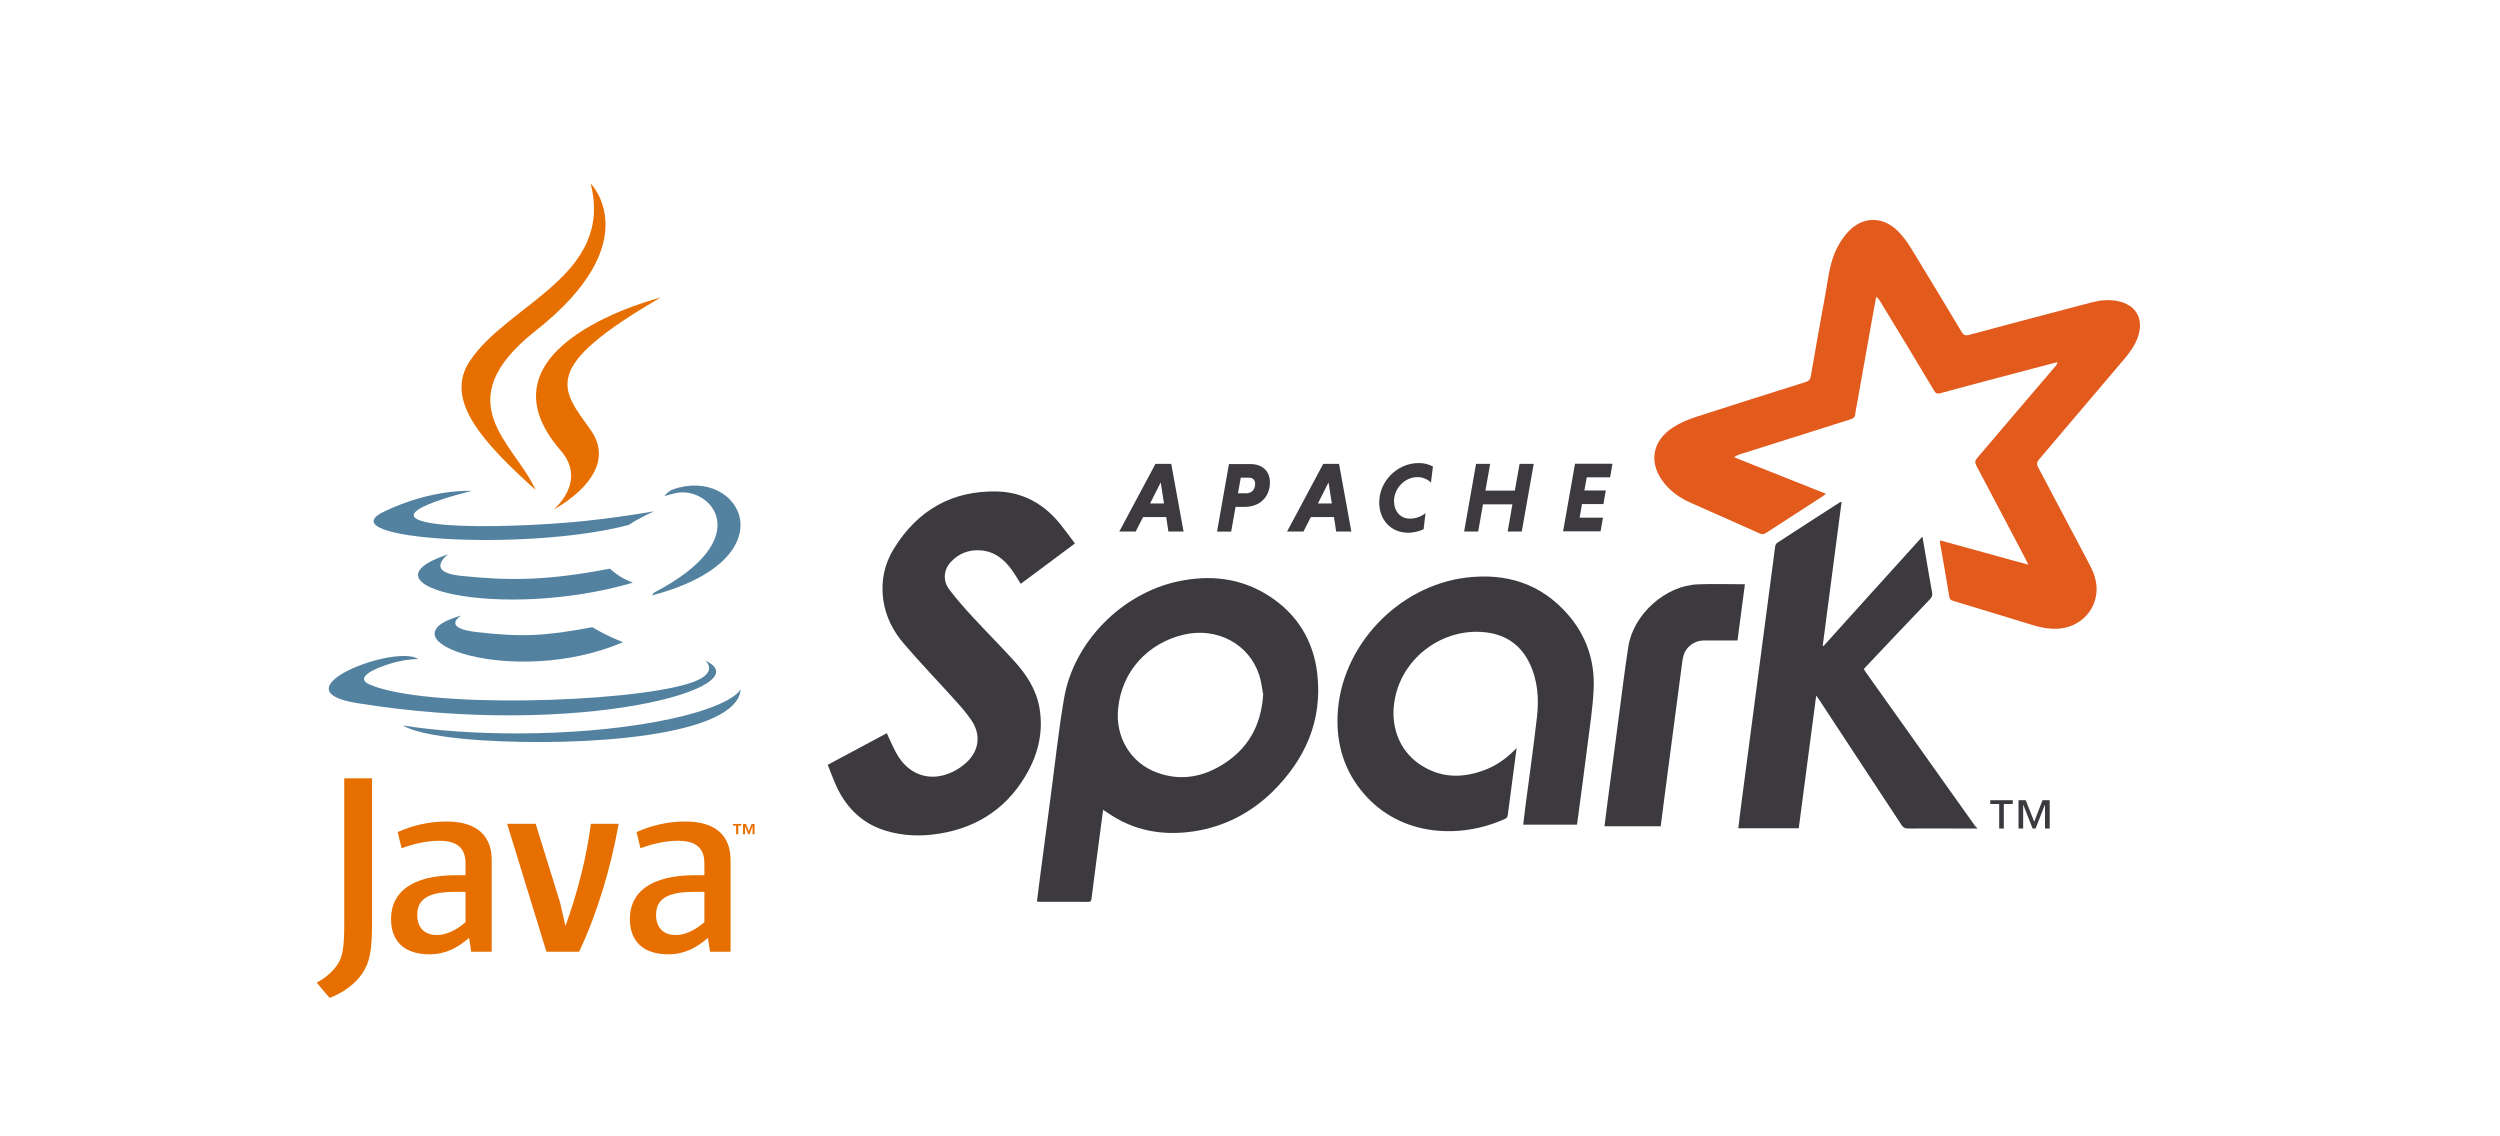 <?xml version="1.0" encoding="utf-8"?>
<svg version="1.1" viewBox="0 0 660 300" xmlns="http://www.w3.org/2000/svg" xmlns:bx="https://boxy-svg.com">
  <title>Apache Spark logo</title>
  <g transform="matrix(1.116, 0, 0, 1.116, 218.472, 58.035)" bx:origin="0.500146 0.5">
    <path d="m284 81.5c-.269-.575-.39-.864-.535-1.14-3.89-7.4-7.77-14.8-11.7-22.2-.394-.742-.344-1.18.195-1.82 6.19-7.23 12.3-14.5 18.5-21.7.219-.254.414-.523.496-.976-1.8.469-3.6.933-5.41 1.41-7.47 1.98-15 3.95-22.4 5.96-.695.187-1.01-.016-1.36-.594-4.24-7.09-8.51-14.2-12.8-21.2-.219-.367-.458-.723-.926-1.03-.344 1.89-.692 3.77-1.03 5.66-1.19 6.67-2.38 13.3-3.56 20-.129.719-.305 1.44-.367 2.16-.059.688-.414.942-1.04 1.14-8.81 2.77-17.6 5.56-26.4 8.35-.386.121-.765.281-1.18.656 7.2 2.86 14.4 5.72 21.7 8.63-.266.211-.442.375-.637.5-4.5 2.91-9.01 5.82-13.5 8.74-.539.352-.965.402-1.57.129-5.38-2.42-10.8-4.8-16.2-7.2-2.42-1.08-4.59-2.51-6.28-4.59-3.83-4.68-3.07-10 2.03-13.3 1.67-1.07 3.57-1.86 5.46-2.48 8.63-2.81 17.3-5.52 25.9-8.24.726-.231 1.06-.555 1.2-1.34 1.16-6.68 2.35-13.4 3.56-20 .644-3.57.984-7.22 2.72-10.5.665-1.26 1.46-2.49 2.42-3.54 3.44-3.82 8.23-3.96 11.9-.328 1.23 1.23 2.28 2.67 3.19 4.16 4 6.53 7.94 13.1 11.9 19.7.465.777.883.933 1.74.707 9.65-2.59 19.3-5.14 29-7.69 2-.527 4.01-.718 6.06-.335 4.45.832 6.4 4.22 4.89 8.53-.683 1.96-1.87 3.61-3.2 5.18-6.74 7.93-13.5 15.9-20.2 23.8-.551.648-.562 1.11-.18 1.84 4.04 7.61 8.04 15.2 12.1 22.9.961 1.82 1.7 3.72 1.72 5.81.047 4.76-3.44 8.66-8.17 9.36-2.65.387-5.11-.179-7.6-.945-6.05-1.87-12.1-3.71-18.2-5.54-.563-.168-.778-.391-.879-.996-.696-4.27-1.46-8.53-2.2-12.8-.019-.117.016-.242.036-.504 6.91 1.91 13.8 3.79 20.9 5.76" style="fill-rule:evenodd;fill:#e25a1c"/>
    <path d="m272 144c-5.46-.008-10.9-.035-16.4-.011-.723 0-1.13-.207-1.53-.821-6.46-9.84-13-19.7-19.4-29.5-.207-.312-.426-.613-.793-1.14-1.39 10.6-2.76 21-4.13 31.4h-14.3c.168-1.39.317-2.74.493-4.08 1.39-10.7 2.8-21.3 4.2-32 1.34-10.2 2.67-20.4 4.03-30.6.039-.301.242-.688.488-.848 4.92-3.21 9.86-6.39 14.8-9.57.071-.047.172-.051.426-.125-1.49 11.4-2.97 22.7-4.46 34 .059.039.117.082.176.121 7.75-8.58 15.5-17.2 23.4-25.9.227 1.32.426 2.45.621 3.58.555 3.23 1.09 6.48 1.68 9.71.121.652-.055 1.05-.488 1.51-5.01 5.24-10 10.5-15 15.8-.219.231-.426.469-.676.743.16.253.297.5.457.726 8.61 12.1 17.2 24.2 25.8 36.3.156.219.382.391.574.586v.191" style="fill-rule:evenodd;fill:#3c3a3e"/>
    <path d="m103 112c-.219-1.11-.375-2.75-.871-4.28-2.4-7.39-9.97-11.4-17.8-9.61-8.61 2-14.8 8.77-15.6 17.6-.66 6.5 2.84 12.8 9.34 15.1 5.24 1.89 10.3 1.1 15-1.71 6.21-3.72 9.57-9.25 10-17.1zm-37.8 27.5c-.422 3.18-.828 6.17-1.22 9.17-.523 3.98-1.05 7.97-1.55 12-.058.465-.199.672-.699.668-3.93-.015-7.86-.011-11.8-.019-.09 0-.18-.047-.391-.109.238-1.88.469-3.77.715-5.65.867-6.6 1.73-13.2 2.61-19.8 1.01-7.56 1.8-15.1 3.09-22.6 2.28-13.3 13.6-24.7 26.8-27.6 7.67-1.66 15-.891 21.7 3.43 6.68 4.3 10.5 10.6 11.4 18.4 1.24 11.1-2.85 20.3-10.7 28-5.18 5.01-11.4 8.19-18.5 9.27-7.37 1.11-14.3-.117-20.5-4.46-.227-.16-.473-.3-.863-.546" style="fill-rule:evenodd;fill:#3c3a3e"/>
    <path d="m58.6 76.5c-4.4 3.28-8.65 6.44-12.9 9.61-.687-1.08-1.3-2.16-2.02-3.17-1.85-2.59-4.15-4.52-7.49-4.75-2.78-.196-5.16.718-7.05 2.77-1.69 1.83-1.91 4.44-.332 6.51 1.74 2.28 3.64 4.44 5.59 6.55 3.23 3.5 6.6 6.86 9.8 10.4 2.91 3.2 5.24 6.78 5.96 11.2.856 5.2-.183 10.1-2.64 14.7-4.55 8.45-11.7 13.4-21.2 14.9-4.18.675-8.34.543-12.4-.657-5.41-1.59-9.18-5.14-11.6-10.1-.855-1.77-1.51-3.64-2.28-5.54 4.73-2.53 9.34-5 14-7.49.16.387.277.711.426 1.02.797 1.59 1.45 3.28 2.43 4.75 2.93 4.35 7.65 5.67 12.4 3.52 1.23-.555 2.42-1.33 3.43-2.23 3.08-2.74 3.66-6.56 1.38-10-1.31-1.98-2.95-3.76-4.55-5.53-3.82-4.24-7.8-8.35-11.5-12.7-2.57-2.98-4.32-6.44-4.88-10.4-.605-4.36.266-8.46 2.53-12.1 5.63-9.11 13.8-13.8 24.6-13.5 6.17.223 11.1 3.11 14.9 7.91 1.13 1.42 2.19 2.89 3.34 4.43" style="fill-rule:evenodd;fill:#3c3a3e"/>
    <path d="m163 125c-.719 5.49-1.4 10.7-2.1 15.9-.039.266-.246.625-.469.727-10.7 4.94-24.7 4.25-33.4-5.69-4.7-5.34-6.67-11.7-6.38-18.7.683-16.3 14.2-30.6 30.4-32.6 9.45-1.16 17.7 1.39 24.1 8.74 4.36 5 6.38 11 6.08 17.6-.195 4.36-.879 8.69-1.42 13-.77 6.14-1.61 12.3-2.42 18.4-.031.214-.074.433-.125.711h-12.7c.168-1.41.324-2.79.504-4.17.922-7.09 1.94-14.2 2.75-21.3.504-4.42.187-8.81-1.84-12.9-2.15-4.35-5.75-6.66-10.5-7.16-9.82-1.04-19.2 5.78-21.2 15.4-1.38 6.38.797 12.5 5.88 15.9 4.95 3.29 10.2 3.3 15.6 1.17 2.74-1.08 5.06-2.8 7.28-5.11" style="fill-rule:evenodd;fill:#3c3a3e"/>
    <path d="m217 86.3c-.582 4.42-1.16 8.77-1.74 13.2-2.7 0-5.34-.015-7.98.004-2.14.016-4.09 1.4-4.74 3.4-.25.781-.343 1.62-.453 2.44-1.34 10.2-2.67 20.3-4 30.4-.336 2.56-.66 5.12-.996 7.72h-13.3c.246-1.95.48-3.84.726-5.73.863-6.58 1.73-13.2 2.6-19.7.754-5.69 1.43-11.4 2.32-17.1 1.19-7.6 8.75-14.4 16.4-14.7 3.66-.16 7.33-.027 11.1-.027" style="fill-rule:evenodd;fill:#3c3a3e"/>
    <path d="m288 144v-5.6h-.031l-2.2 5.6h-.699l-2.2-5.6h-.035v5.6h-1.1v-6.71h1.71l2 5.1 1.97-5.1h1.7v6.71zm-9.74-5.81v5.81h-1.1v-5.81h-2.1v-.899h5.31v.899h-2.1" style="fill:#3c3a3e"/>
    <path d="m76.3 67.1h3.29l-.778-4.98zm3.81 3.22h-5.47l-1.74 3.41h-3.88l8.55-16h3.74l2.91 16h-3.59l-.516-3.41" style="fill:#3c3a3e"/>
    <path d="m99.7 61h-1.95l-.656 3.69h1.95c1.18 0 2.11-.773 2.11-2.23 0-.965-.586-1.46-1.46-1.46zm-4.72-3.22h5.12c2.68 0 4.55 1.6 4.55 4.34 0 3.46-2.44 5.78-5.92 5.78h-2.21l-1.04 5.85h-3.34l2.82-16" style="fill:#3c3a3e"/>
    <path d="m116 67.1h3.29l-.777-4.98zm3.8 3.22h-5.47l-1.74 3.41h-3.88l8.55-16h3.74l2.91 16h-3.59l-.516-3.41" style="fill:#3c3a3e"/>
    <path d="m141 73.2c-1.13.516-2.37.824-3.62.824-4.23 0-6.88-3.17-6.88-7.14 0-5.08 4.27-9.35 9.35-9.35 1.27 0 2.42.305 3.36.82l-.469 3.83c-.703-.777-1.84-1.32-3.24-1.32-2.91 0-5.5 2.63-5.5 5.68 0 2.32 1.46 4.14 3.76 4.14 1.41 0 2.77-.543 3.69-1.29l-.445 3.8" style="fill:#3c3a3e"/>
    <path d="m162 67.3h-6.95l-1.13 6.43h-3.33l2.82-16h3.34l-1.12 6.32h6.95l1.13-6.32h3.34l-2.82 16h-3.34l1.12-6.43" style="fill:#3c3a3e"/>
    <path d="m174 73.7 2.82-16h8.86l-.563 3.22h-5.52l-.563 3.1h5.07l-.563 3.22h-5.07l-.563 3.22h5.52l-.563 3.22h-8.86" style="fill:#3c3a3e"/>
  </g>
  <path d="M 194.331 217.978 L 193.521 217.978 L 193.521 217.525 L 195.702 217.525 L 195.702 217.978 L 194.897 217.978 L 194.897 220.239 L 194.331 220.239 L 194.331 217.978 Z M 198.68 218.096 L 198.668 218.096 L 197.865 220.24 L 197.497 220.24 L 196.7 218.096 L 196.691 218.096 L 196.691 220.24 L 196.157 220.24 L 196.157 217.526 L 196.942 217.526 L 197.682 219.448 L 198.418 217.526 L 199.201 217.526 L 199.201 220.24 L 198.68 220.24 L 198.68 218.096 Z" fill="#e76f00" bx:origin="-7.819879 -31.45014"/>
  <path d="M 121.821 162.481 C 121.821 162.481 116.186 165.759 125.832 166.868 C 137.518 168.201 143.491 168.009 156.369 165.572 C 156.369 165.572 159.754 167.695 164.483 169.534 C 135.614 181.907 99.146 168.817 121.821 162.481 M 118.294 146.336 C 118.294 146.336 111.973 151.014 121.626 152.013 C 134.11 153.301 143.968 153.406 161.027 150.121 C 161.027 150.121 163.386 152.513 167.097 153.821 C 132.192 164.028 93.314 154.626 118.294 146.336" fill="#5382a1" bx:origin="0.68289 -0.501191"/>
  <path d="M 148.033 118.947 C 155.146 127.137 146.164 134.507 146.164 134.507 C 146.164 134.507 164.226 125.183 155.931 113.507 C 148.184 102.618 142.242 97.208 174.405 78.555 C 174.406 78.554 123.92 91.163 148.033 118.947" fill="#e76f00" bx:origin="0.230893 0.95766"/>
  <path d="M 186.215 174.424 C 186.215 174.424 190.385 177.86 181.622 180.518 C 164.958 185.566 112.266 187.091 97.628 180.72 C 92.366 178.43 102.234 175.254 105.338 174.587 C 108.575 173.885 110.425 174.016 110.425 174.016 C 104.573 169.894 72.602 182.11 94.185 185.609 C 153.046 195.154 201.483 181.31 186.215 174.424 M 124.531 129.607 C 124.531 129.607 97.729 135.973 115.04 138.285 C 122.349 139.263 136.92 139.042 150.492 137.905 C 161.584 136.969 172.722 134.98 172.722 134.98 C 172.722 134.98 168.811 136.655 165.982 138.587 C 138.764 145.745 86.185 142.415 101.322 135.093 C 114.123 128.905 124.531 129.607 124.531 129.607 M 172.612 156.482 C 200.28 142.105 187.488 128.288 178.558 130.15 C 176.37 130.605 175.394 131 175.394 131 C 175.394 131 176.207 129.727 177.758 129.176 C 195.422 122.966 209.007 147.493 172.056 157.207 C 172.056 157.207 172.484 156.825 172.612 156.482" fill="#5382a1" bx:origin="0.573242 0.0652"/>
  <path d="M 155.931 48.434 C 155.931 48.434 171.254 63.762 141.398 87.332 C 117.456 106.239 135.938 117.02 141.388 129.337 C 127.413 116.728 117.157 105.629 124.038 95.298 C 134.136 80.134 162.113 72.782 155.931 48.434" fill="#e76f00" bx:origin="0.717038 1.034622"/>
  <path d="M 127.25 195.441 C 153.808 197.141 194.59 194.498 195.556 181.932 C 195.556 181.932 193.7 186.695 173.607 190.479 C 150.94 194.744 122.982 194.247 106.401 191.513 C 106.402 191.512 109.796 194.322 127.25 195.441" fill="#5382a1" bx:origin="0.478976 -3.563691"/>
  <path d="M 122.898 243.458 C 120.392 245.631 117.746 246.851 115.372 246.851 C 111.983 246.851 110.151 244.819 110.151 241.559 C 110.151 238.033 112.114 235.455 119.985 235.455 L 122.897 235.455 L 122.898 243.458 M 129.811 251.258 L 129.811 227.114 C 129.811 220.946 126.293 216.877 117.812 216.877 C 112.86 216.877 108.523 218.099 104.998 219.659 L 106.015 223.932 C 108.791 222.914 112.384 221.965 115.91 221.965 C 120.796 221.965 122.898 223.932 122.898 227.999 L 122.898 231.051 L 120.459 231.051 C 108.588 231.051 103.234 235.659 103.234 242.575 C 103.234 248.545 106.762 251.938 113.407 251.938 C 117.678 251.938 120.866 250.174 123.846 247.594 L 124.387 251.259 L 129.811 251.258 Z M 152.882 251.258 L 144.26 251.258 L 133.883 217.488 L 141.413 217.488 L 147.852 238.236 L 149.283 244.476 C 152.54 235.454 154.845 226.301 155.997 217.488 L 163.321 217.488 C 161.358 228.608 157.827 240.814 152.882 251.258 M 185.958 243.458 C 183.448 245.631 180.797 246.851 178.422 246.851 C 175.039 246.851 173.203 244.819 173.203 241.559 C 173.203 238.033 175.169 235.455 183.04 235.455 L 185.958 235.455 L 185.958 243.458 M 192.87 251.258 L 192.87 227.114 C 192.87 220.946 189.344 216.877 180.872 216.877 C 175.917 216.877 171.578 218.099 168.054 219.659 L 169.071 223.932 C 171.847 222.914 175.447 221.965 178.97 221.965 C 183.853 221.965 185.958 223.932 185.958 227.999 L 185.958 231.051 L 183.515 231.051 C 171.641 231.051 166.288 235.659 166.288 242.575 C 166.288 248.545 169.814 251.938 176.457 251.938 C 180.731 251.938 183.918 250.174 186.903 247.594 L 187.446 251.259 L 192.87 251.258 Z M 95.654 256.992 C 93.683 259.87 90.5 262.146 87.015 263.434 L 83.602 259.417 C 86.254 258.057 88.529 255.858 89.586 253.811 C 90.5 251.991 90.879 249.644 90.879 244.032 L 90.879 205.478 L 98.223 205.478 L 98.223 243.504 C 98.223 251.006 97.623 254.037 95.654 256.992" fill="#e76f00" bx:origin="0.599463 -1.265443"/>
</svg>